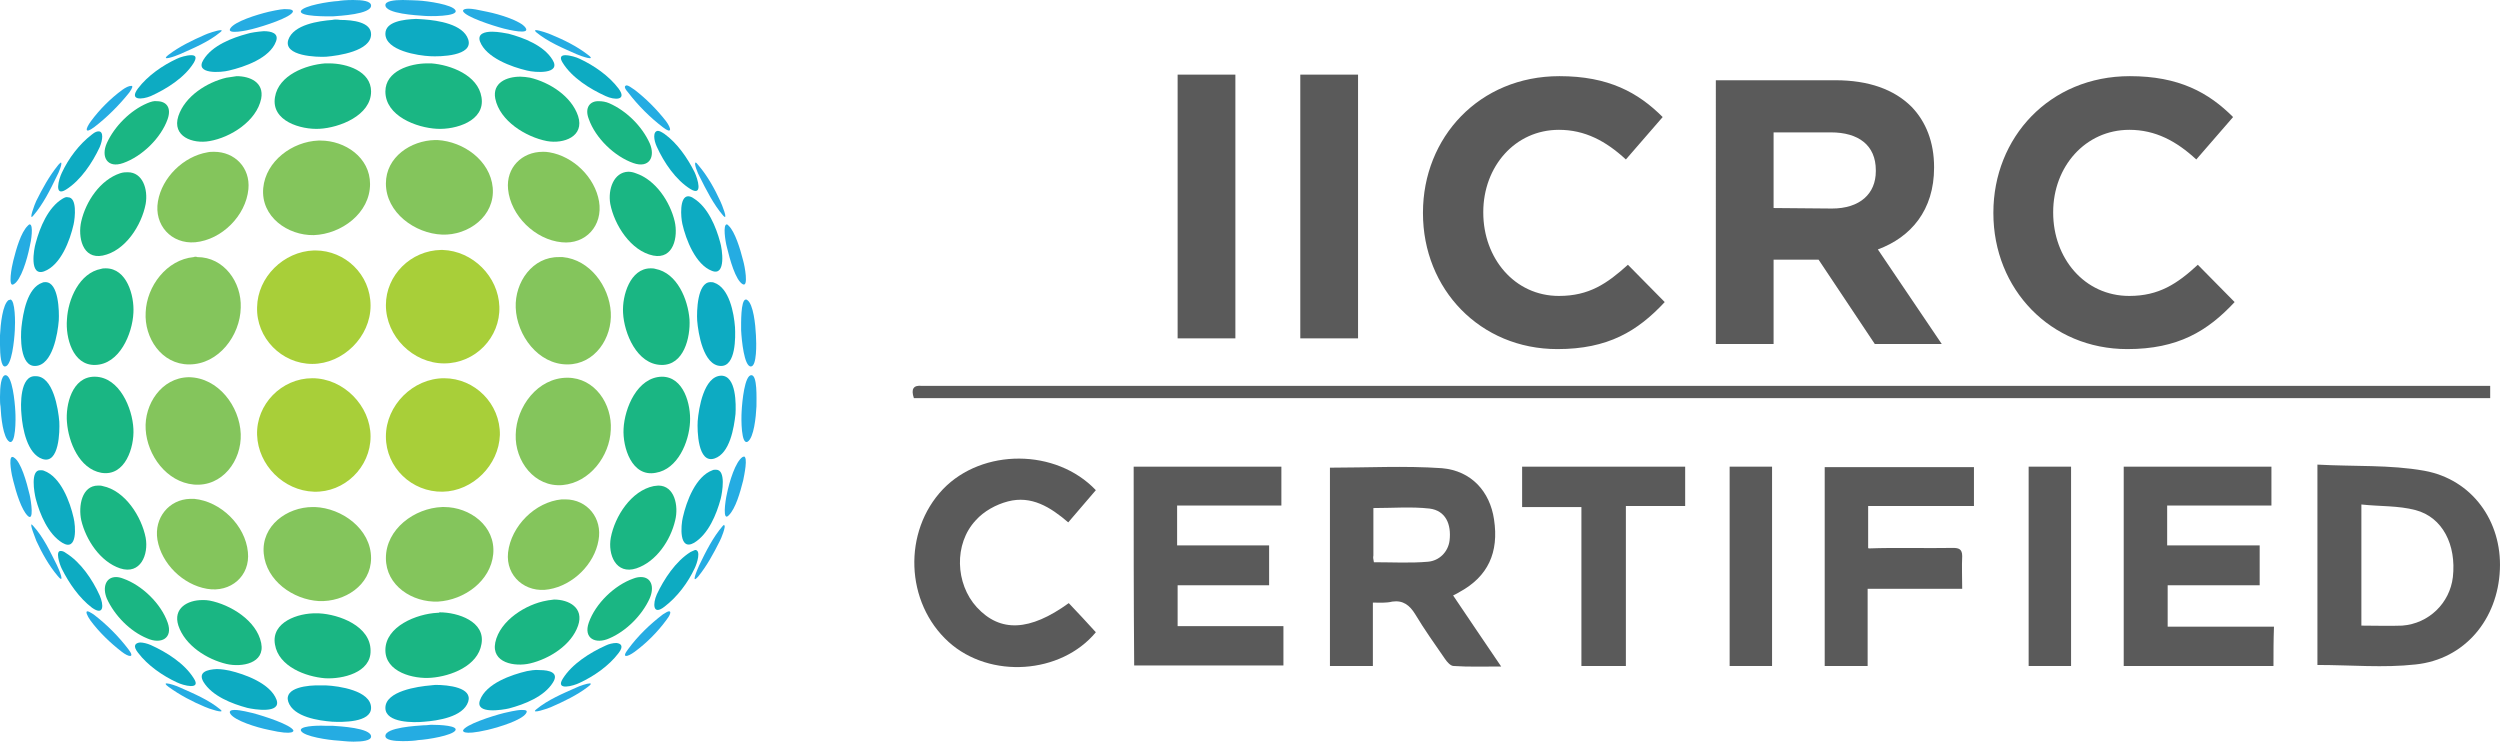 <?xml version="1.0" encoding="UTF-8"?><svg id="Layer_2" xmlns="http://www.w3.org/2000/svg" viewBox="0 0 489.12 145.1"><defs><style>.cls-1{fill:#84c55c;}.cls-2{fill:#a8cf39;}.cls-3{fill:#0dabc2;}.cls-4{fill:#1ab683;}.cls-5{fill:#25ace2;}.cls-6{fill:#5a5a5a;}</style></defs><g id="Layer_1-2"><g><path class="cls-1" d="M51.6,108.3c.5,5.3,5.7,9,10.8,9.3,5,.2,10.2-3.1,10.2-8.4,0-5.7-5.7-9.8-11-10h-.4c-5.1,0-10.1,3.7-9.6,9.1"/><path class="cls-1" d="M86.5,99.2c-5.4,.2-11,4.3-11,10,0,5.4,5.2,8.7,10.2,8.5,5.1-.3,10.3-4,10.8-9.3,.5-5.5-4.6-9.2-9.6-9.2h-.4"/><path class="cls-1" d="M30.8,105.6c.8,4.7,5,8.8,9.7,9.6,4.6,.8,8.5-2.5,8-7.2-.5-5.2-5.3-9.9-10.5-10.4h-.8c-4.1,.1-7.1,3.7-6.4,8"/><path class="cls-1" d="M109.9,97.7c-5.2,.5-9.9,5.2-10.5,10.4-.5,4.7,3.5,8,8,7.2,4.7-.8,8.9-4.9,9.7-9.6,.8-4.3-2.2-8-6.5-8-.2,0-.5,0-.7,0"/><path class="cls-1" d="M28.5,84c.3,5.1,4.1,10.3,9.4,10.8,5.6,.5,9.4-4.7,9.2-9.9-.2-5.4-4.4-11-10.1-11.1h-.1c-5.3,.1-8.7,5.3-8.4,10.2"/><path class="cls-1" d="M111,73.9c-5.8,0-10,5.7-10.1,11.1-.2,5.2,3.7,10.4,9.2,9.9,5.3-.5,9.2-5.7,9.4-10.8,.3-5-3.1-10.2-8.5-10.2h0"/><path class="cls-1" d="M37.9,50.3c-5.3,.5-9.2,5.7-9.4,10.8-.3,5,3.1,10.2,8.5,10.2,5.8,0,10-5.7,10.1-11.1,.2-5-3.3-9.9-8.5-9.9-.2-.1-.5-.1-.7,0"/><path class="cls-1" d="M100.9,60.2c.2,5.4,4.4,11.1,10.1,11.1,5.4,0,8.8-5.2,8.5-10.2-.3-5.1-4.1-10.3-9.4-10.8h-.7c-5.2-.1-8.7,4.9-8.5,9.9"/><path class="cls-1" d="M40.6,29.8c-4.7,.8-8.9,4.9-9.7,9.6-.8,4.6,2.6,8.4,7.3,8,5.2-.5,9.9-5.2,10.4-10.4,.4-4.2-2.7-7.3-6.7-7.3-.4,0-.9,0-1.3,.1"/><path class="cls-1" d="M99.4,37c.5,5.2,5.3,9.9,10.5,10.4,4.7,.5,8.1-3.3,7.3-8-.8-4.7-5-8.8-9.7-9.6-.5-.1-.9-.1-1.3-.1-4.1,0-7.2,3.1-6.8,7.3"/><path class="cls-1" d="M62.3,27.5c-5.1,.2-10.3,4-10.8,9.3-.5,5.6,4.8,9.3,9.9,9.2,5.4-.2,11-4.3,11-10,0-5.2-4.9-8.5-9.7-8.5h-.4"/><path class="cls-1" d="M75.5,35.9c0,5.7,5.7,9.8,11,10,5.1,.2,10.4-3.6,9.9-9.2-.5-5.3-5.7-9-10.8-9.3h-.5c-4.7,.1-9.6,3.3-9.6,8.5"/><path class="cls-2" d="M50.3,85.1c.2,5.9,5.2,10.9,11.1,11.1,6,.2,11.1-4.8,11.1-10.8s-5.3-11.4-11.4-11.4h0c-6,0-11,5.1-10.8,11.1"/><path class="cls-2" d="M86.9,74c-6.1,0-11.4,5.3-11.4,11.4s5.1,10.9,11.1,10.8c5.9-.1,11-5.2,11.2-11.1,.1-6.1-4.9-11.1-10.9-11.1h0"/><path class="cls-2" d="M61.4,49c-5.9,.2-11,5.2-11.1,11.1-.2,6,4.8,11.1,10.8,11.1s11.4-5.3,11.4-11.4-5-10.8-10.8-10.8h-.3"/><path class="cls-2" d="M75.5,59.7c0,6.1,5.3,11.4,11.4,11.4s11-5.1,10.8-11.1c-.2-5.9-5.2-10.9-11.1-11.1h-.3c-5.9,.1-10.8,4.9-10.8,10.8"/><path class="cls-4" d="M53.8,126.1c.7,4.3,6,6.3,9.8,6.6,3.4,.2,9-1.1,8.9-5.4,0-4.8-6.1-7.1-10.1-7.3h-.5c-3.5-.1-8.9,1.7-8.1,6.1"/><path class="cls-4" d="M85.5,119.9c-3.9,.2-10.1,2.6-10.1,7.3,0,4.3,5.5,5.7,9,5.4,3.8-.3,9.1-2.3,9.8-6.6,.8-4.4-4.6-6.2-8.2-6.2-.1,.1-.3,.1-.5,.1"/><path class="cls-4" d="M34.9,122.4c1.3,3.9,5.6,6.6,9.4,7.5,3,.7,7.6-.1,6.8-4.1-.9-4.4-6-7.5-10.1-8.3-.5-.1-.9-.1-1.4-.1-2.9,0-5.8,1.6-4.7,5"/><path class="cls-4" d="M107,117.5c-4.1,.7-9.2,3.9-10.1,8.2-.8,4,3.8,4.8,6.8,4.1,3.8-.9,8.1-3.6,9.4-7.4,1.2-3.5-1.8-5.1-4.7-5.1-.5,.1-1,.1-1.4,.2"/><path class="cls-4" d="M20.9,117.1c1.5,3.3,4.5,6.4,7.9,7.8,2.7,1.2,5.1,0,4-3.1-1.3-3.7-5-7.3-8.7-8.6-.5-.2-1-.3-1.4-.3-2,0-2.7,2-1.8,4.2"/><path class="cls-4" d="M123.9,113.2c-3.7,1.3-7.4,4.9-8.7,8.6-1.1,3.1,1.3,4.3,4,3.1,3.3-1.4,6.4-4.5,7.9-7.8,1-2.3,.3-4.2-1.7-4.2-.5,0-1,.1-1.5,.3"/><path class="cls-4" d="M15.9,101.8c.9,3.8,3.7,8.1,7.6,9.4,4,1.3,5.6-2.7,5-6-.8-4.1-4-9.2-8.4-10.1-.3-.1-.6-.1-.9-.1-3.2,0-3.9,4-3.3,6.8"/><path class="cls-4" d="M127.9,95.1c-4.4,.9-7.6,5.9-8.4,10.1-.6,3.3,1,7.3,5,6,3.9-1.3,6.7-5.5,7.6-9.4,.7-2.8-.1-6.8-3.3-6.8-.3,0-.6,.1-.9,.1"/><path class="cls-4" d="M13.1,82.6c.3,3.9,2.4,9.1,6.7,9.9,4.7,.8,6.5-5,6.3-8.6-.2-4-2.7-10.1-7.5-10.2h-.1c-4.4,0-5.7,5.5-5.4,8.9"/><path class="cls-4" d="M129.5,73.7c-4.8,.1-7.3,6.1-7.5,10.2-.2,3.6,1.6,9.5,6.3,8.6,4.3-.7,6.5-6,6.7-9.9,.2-3.4-1.2-8.9-5.5-8.9h0"/><path class="cls-4" d="M19.8,52.6c-4.3,.8-6.5,6-6.7,9.9-.3,3.5,1.1,9,5.5,8.9,4.8-.1,7.3-6.1,7.5-10.2,.2-3.4-1.3-8.7-5.4-8.7-.3,0-.6,0-.9,.1"/><path class="cls-4" d="M121.9,61.2c.2,4,2.7,10.1,7.5,10.2,4.4,.1,5.7-5.4,5.5-8.9-.3-3.9-2.4-9.1-6.7-9.9-.3-.1-.6-.1-.9-.1-4,0-5.6,5.3-5.4,8.7"/><path class="cls-4" d="M23.5,33.9c-3.9,1.3-6.7,5.5-7.6,9.4-.7,3,.2,7.5,4.2,6.7,4.4-.9,7.6-5.9,8.4-10.1,.5-2.9-.6-6.2-3.5-6.2-.4,0-.9,0-1.5,.2"/><path class="cls-4" d="M119.4,39.9c.8,4.1,4,9.2,8.4,10.1,4,.8,4.9-3.7,4.2-6.7-.9-3.8-3.7-8.1-7.6-9.4-.5-.2-1-.3-1.5-.3-2.8,.1-4,3.4-3.5,6.3"/><path class="cls-4" d="M28.8,20.2c-3.3,1.4-6.4,4.5-7.9,7.8-1.2,2.7,.1,5,3.2,3.9,3.7-1.3,7.4-4.9,8.7-8.6,.8-2.3-.3-3.5-2.1-3.5-.5-.1-1.2,.1-1.9,.4"/><path class="cls-4" d="M115.2,23.3c1.3,3.7,5,7.3,8.7,8.6,3.1,1.1,4.4-1.2,3.2-3.9-1.5-3.3-4.5-6.3-7.9-7.8-.7-.3-1.4-.4-2-.4-1.7-.1-2.9,1.2-2,3.5"/><path class="cls-4" d="M44.3,15.2c-3.8,.9-8.1,3.6-9.4,7.5-1.3,4,2.8,5.5,6.1,4.9,4.1-.7,9.2-3.9,10.1-8.3,.6-3.2-2.2-4.4-4.8-4.4-.7,.1-1.4,.2-2,.3"/><path class="cls-4" d="M96.9,19.3c.9,4.4,6,7.5,10.1,8.3,3.3,.6,7.4-.9,6.1-4.9-1.3-3.9-5.6-6.6-9.4-7.5-.6-.1-1.3-.2-1.9-.2-2.7,0-5.5,1.2-4.9,4.3"/><path class="cls-4" d="M63.6,12.4c-3.8,.3-9.1,2.3-9.8,6.6-.8,4.7,5.1,6.4,8.7,6.2,3.9-.2,10.1-2.6,10.1-7.3,0-4-4.8-5.5-8.2-5.5h-.8"/><path class="cls-4" d="M75.4,17.9c0,4.8,6.1,7.1,10.1,7.3,3.6,.2,9.5-1.5,8.7-6.2-.7-4.3-6-6.3-9.8-6.6h-.8c-3.4,0-8.2,1.5-8.2,5.5"/><path class="cls-3" d="M56.4,137.3c1,3,6,3.7,8.6,3.9,1.9,.1,7.6,.2,7.6-2.7,0-3.4-6.4-4.3-8.8-4.4h-1c-2.5-.1-7.3,.4-6.4,3.2"/><path class="cls-3" d="M84.2,134.1c-2.4,.2-8.8,1.1-8.8,4.4,0,3,5.7,2.9,7.6,2.7,2.6-.2,7.6-.9,8.6-3.9,.9-2.8-3.9-3.3-6.4-3.3-.4,0-.7,.1-1,.1"/><path class="cls-3" d="M39.8,133.4c1.7,2.8,5.6,4.3,8.6,5.1,1.3,.3,6.7,1.2,5.7-1.6-1.2-3.2-6.2-5-9.2-5.7-.5-.1-1.5-.3-2.5-.3-1.9,.1-3.7,.6-2.6,2.5"/><path class="cls-3" d="M103.1,131.3c-3,.7-8,2.4-9.2,5.7-1,2.8,4.4,1.9,5.7,1.6,3-.8,6.9-2.3,8.6-5.1,1.2-1.9-.7-2.4-2.6-2.4-1-.1-1.9,.1-2.5,.2"/><path class="cls-3" d="M27,127.7c1.9,2.5,4.8,4.5,7.6,5.8,1.2,.6,4.9,1.6,3.3-.8-1.8-2.9-5.3-5.1-8.4-6.5-.7-.3-1.5-.5-2.1-.5-.9,.1-1.5,.6-.4,2"/><path class="cls-3" d="M118.5,126.3c-3.1,1.4-6.6,3.6-8.4,6.5-1.5,2.4,2.1,1.4,3.3,.8,2.8-1.3,5.7-3.3,7.6-5.8,1.1-1.4,.5-1.9-.4-2-.7,0-1.5,.2-2.1,.5"/><path class="cls-3" d="M12.1,111.3c1.4,2.8,3.4,5.7,5.9,7.6,2.4,1.7,2.3-.6,1.5-2.4-1.4-3.1-3.7-6.5-6.6-8.3-.4-.3-.7-.4-1-.4-1.1-.1-.3,2.5,.2,3.5"/><path class="cls-3" d="M135.1,108c-2.9,1.8-5.2,5.3-6.6,8.3-.8,1.8-.8,4.2,1.5,2.4,2.5-1.9,4.6-4.7,5.9-7.5,.5-1,1.3-3.6,.1-3.6-.2,.1-.5,.2-.9,.4"/><path class="cls-3" d="M7,97.6c.8,3,2.4,6.9,5.2,8.6,3,1.8,2.6-3.3,2.2-4.9-.7-3.1-2.5-8-5.8-9.2-.2-.1-.5-.1-.7-.1-2-.1-1.2,4.4-.9,5.6"/><path class="cls-3" d="M139.4,92c-3.3,1.2-5.1,6.1-5.8,9.2-.4,1.6-.8,6.7,2.2,5,2.8-1.7,4.4-5.6,5.2-8.6,.3-1.2,1.1-5.7-.9-5.7-.3,0-.5,0-.7,.1"/><path class="cls-3" d="M4.2,81.1c.2,2.7,1.1,7.7,4.1,8.7,3.3,1.1,3.4-5.5,3.3-7.3-.2-2.5-1.2-8.9-4.6-8.9h-.1c-3-.1-2.9,5.6-2.7,7.5"/><path class="cls-3" d="M141.1,73.5c-3.4,.1-4.4,6.4-4.6,8.9-.1,1.8,0,8.4,3.3,7.3,3-1,3.8-6,4.1-8.7,.1-1.8,.2-7.5-2.8-7.5h0"/><path class="cls-3" d="M8.3,55.3c-3,1-3.8,6-4.1,8.7-.2,1.9-.3,7.7,2.7,7.6,3.4-.1,4.4-6.4,4.6-8.9,.1-1.7,0-7.5-2.6-7.5-.2,0-.4,0-.6,.1"/><path class="cls-3" d="M136.4,62.7c.2,2.5,1.2,8.8,4.6,8.9,3,.1,2.9-5.7,2.8-7.6-.2-2.7-1.1-7.7-4.1-8.7-.2-.1-.5-.1-.7-.1-2.6,0-2.7,5.8-2.6,7.5"/><path class="cls-3" d="M12.2,38.9c-2.8,1.7-4.4,5.6-5.2,8.6-.4,1.3-1.3,6.6,1.6,5.6,3.3-1.2,5.1-6.1,5.8-9.2,.3-1.4,.7-5.3-1.1-5.3-.3-.1-.6,0-1.1,.3"/><path class="cls-3" d="M133.5,43.8c.7,3.1,2.6,8,5.8,9.2,2.8,1.1,2-4.3,1.6-5.6-.8-3-2.4-6.9-5.2-8.6-.4-.3-.8-.4-1.1-.4-1.7,.1-1.4,4.1-1.1,5.4"/><path class="cls-3" d="M18,26.3c-2.5,1.9-4.6,4.7-5.9,7.5-.6,1.2-1.6,4.8,.8,3.3,2.9-1.8,5.2-5.3,6.6-8.3,.6-1.4,.8-3.1-.2-3.1-.3,0-.7,.1-1.3,.6"/><path class="cls-3" d="M128.5,28.7c1.4,3.1,3.7,6.5,6.6,8.3,2.5,1.5,1.4-2,.8-3.3-1.4-2.8-3.4-5.7-5.9-7.5-.6-.4-1-.6-1.3-.6-1,.1-.8,1.8-.2,3.1"/><path class="cls-3" d="M34.6,11.5c-2.8,1.3-5.7,3.3-7.6,5.8-1.8,2.4,.8,2.2,2.5,1.5,3.1-1.4,6.6-3.6,8.4-6.5,.7-1.2,.3-1.5-.5-1.5-.9,0-2.2,.4-2.8,.7"/><path class="cls-3" d="M110.1,12.3c1.8,2.9,5.3,5.1,8.4,6.5,1.7,.8,4.3,.9,2.5-1.5-1.9-2.5-4.8-4.5-7.6-5.8-.6-.3-1.9-.7-2.8-.7-.8,0-1.2,.4-.5,1.5"/><path class="cls-3" d="M48.4,6.6c-3,.8-6.9,2.3-8.6,5.1-1.8,2.9,3.5,2.5,5,2.1,3-.7,8-2.4,9.2-5.7,.6-1.6-.9-2-2.4-2-1.3,.1-2.6,.3-3.2,.5"/><path class="cls-3" d="M93.9,8.1c1.2,3.2,6.2,5,9.2,5.7,1.5,.4,6.8,.8,5-2.1-1.7-2.8-5.6-4.3-8.6-5.1-.6-.1-2-.4-3.2-.4-1.5,0-2.9,.4-2.4,1.9"/><path class="cls-3" d="M65,3.9c-2.6,.2-7.6,.9-8.6,3.9-1,3.2,5.6,3.4,7.4,3.3,2.4-.2,8.8-1.1,8.8-4.4,0-2.4-3.6-2.8-6-2.8-.7-.1-1.2-.1-1.6,0"/><path class="cls-3" d="M75.4,6.6c0,3.3,6.4,4.3,8.8,4.4,1.8,.1,8.5,0,7.4-3.3-1-3-6-3.7-8.6-3.9-.4,0-1-.1-1.6-.1-2.4,.1-6,.5-6,2.9"/><path class="cls-5" d="M58.9,143c.6,1.1,5.4,1.8,7.3,1.9,.4,0,1.6,.2,2.9,.2h.1c1.7,0,3.4-.2,3.4-1,0-1.7-6.2-2-7.5-2.1h-1.4c-2-.1-5.3,.1-4.8,1"/><path class="cls-5" d="M82.9,141.9c-1.3,.1-7.5,.4-7.5,2.1,0,.8,1.7,1,3.4,1h.1c1.3,0,2.5-.1,2.9-.2,1.9-.1,6.7-.9,7.3-1.9,.5-.9-2.8-1.1-4.8-1.1-.7,.1-1.2,.1-1.4,.1"/><path class="cls-5" d="M45.1,139.7c.9,1.3,5,2.6,7.5,3.1,5.2,1.2,4.8,.1,4.8,.1-.5-1.1-5.7-2.8-8-3.4-.5-.1-2.3-.6-3.5-.6-.7,0-1.2,.2-.8,.8"/><path class="cls-5" d="M98.6,139.5c-2.4,.6-7.6,2.3-8,3.4,0,0-.4,1.1,4.8-.1,2.5-.6,6.6-1.9,7.5-3.2,.4-.6,0-.7-.8-.7-1.1,0-3,.5-3.5,.6"/><path class="cls-5" d="M33,134.4c2.2,1.6,4.7,2.9,7.1,3.9,.6,.3,4.2,1.5,3,.5-2.3-1.9-5.2-3.1-7.9-4.3-.6-.3-2.1-.8-2.6-.8-.3,0-.3,.2,.4,.7"/><path class="cls-5" d="M112.8,134.5c-2.7,1.2-5.6,2.4-7.9,4.3-1.2,1,2.4-.2,3-.5,2.5-1.1,5-2.3,7.1-3.9,.7-.5,.7-.7,.4-.7-.5,0-2,.5-2.6,.8"/><path class="cls-5" d="M17.7,121.4c1.7,2.3,3.9,4.4,6.1,6.1,1.4,1.1,2.7,1.3,1.3-.5-1.9-2.5-4.3-4.9-6.8-6.8-.6-.4-1-.6-1.2-.6-.4,0-.1,.8,.6,1.8"/><path class="cls-5" d="M129.7,120.2c-2.5,1.9-4.9,4.2-6.8,6.8-1.4,1.8-.2,1.6,1.3,.5,2.3-1.7,4.4-3.8,6.1-6.1,.8-1,1.1-1.8,.6-1.8-.2,0-.6,.2-1.2,.6"/><path class="cls-5" d="M7.1,105.8c1.1,2.4,2.5,4.9,4.2,6.9,1.5,1.8,.3-1.2-.2-2.2-1.3-2.6-2.6-5.4-4.6-7.6-.2-.2-.3-.3-.3-.3-.4,0,.7,2.6,.9,3.2"/><path class="cls-5" d="M141.4,102.9c-1.9,2.2-3.3,5-4.6,7.7-.4,.9-1.7,3.9-.2,2.2,1.7-2.1,3-4.5,4.2-6.9,.3-.5,1.3-3.1,.9-3.1,0-.2-.1-.1-.3,.1"/><path class="cls-5" d="M2.6,94.1c.6,2.4,1.6,5.6,2.8,6.8,1.3,1.3,.7-2.8,.4-4.1-.6-2.5-1.7-6.5-3.1-7.3-.1-.1-.2-.1-.3-.1-.8,0-.1,3.7,.2,4.7"/><path class="cls-5" d="M145.3,89.4c-1.4,.9-2.6,4.8-3.1,7.3-.3,1.3-.9,5.5,.4,4.1,1.3-1.3,2.2-4.4,2.8-6.8,.2-1,1-4.7,.1-4.7,0,.1-.1,.1-.2,.1"/><path class="cls-5" d="M0,77.6v.1c0,.7,0,1.3,.1,1.8,.1,2.1,.5,6.1,1.7,6.9,1.3,.8,1.3-4.4,1.2-5.9-.1-2-.6-7-1.9-7.1h0c-.9,0-1.1,2.3-1.1,4.2"/><path class="cls-5" d="M147,73.4c-1.3,0-1.8,5.1-1.9,7.1-.1,1.5-.1,6.7,1.2,5.9,1.2-.8,1.6-4.8,1.7-6.9,0-1.6,.2-6.1-1-6.1h0"/><path class="cls-5" d="M1.7,58.7c-1.2,.8-1.6,4.8-1.7,6.9v1.9c0,1.9,.2,4.3,1,4.2,1.3-.1,1.8-5.1,1.9-7.1,.1-1.4,.1-6-.9-6-.1,.1-.2,.1-.3,.1"/><path class="cls-5" d="M145,64.6c.1,2,.6,7.1,1.9,7.1,1.2,0,1.1-4.5,1-6.1-.1-2.1-.5-6.1-1.7-6.9-.1-.1-.2-.1-.3-.1-1,.1-.9,4.7-.9,6"/><path class="cls-5" d="M5.4,44.2c-1.3,1.3-2.2,4.4-2.8,6.8-.3,1.1-1.1,5.4,.1,4.6,1.4-.8,2.6-4.8,3.1-7.3,.3-1.1,.8-4.4,0-4.4-.1,0-.2,.1-.4,.3"/><path class="cls-5" d="M142.2,48.3c.6,2.5,1.7,6.5,3.1,7.3,1.2,.7,.4-3.6,.1-4.6-.6-2.4-1.6-5.6-2.8-6.8-.2-.2-.3-.3-.4-.3-.8,0-.3,3.3,0,4.4"/><path class="cls-5" d="M11.3,32.4c-1.7,2.1-3,4.5-4.2,6.9-.3,.6-1.6,4.1-.6,2.9,1.9-2.2,3.3-5,4.6-7.7,.4-.7,1.2-2.7,.8-2.7-.1,.1-.3,.2-.6,.6"/><path class="cls-5" d="M136.9,34.6c1.3,2.6,2.7,5.4,4.6,7.6,1.1,1.2-.3-2.3-.6-2.9-1.1-2.4-2.5-4.9-4.2-6.9-.3-.4-.5-.6-.6-.6-.4,.1,.4,2.1,.8,2.8"/><path class="cls-5" d="M23.9,17.6c-2.3,1.7-4.4,3.8-6.1,6.1-1.1,1.5-1.3,2.6,.6,1.2,2.5-1.9,4.9-4.3,6.9-6.8,.7-1,.7-1.3,.4-1.3-.5,0-1.1,.3-1.8,.8"/><path class="cls-5" d="M122.9,18.1c1.9,2.5,4.3,4.9,6.8,6.8,1.8,1.4,1.7,.3,.6-1.2-1.8-2.3-3.9-4.4-6.1-6.1-.7-.5-1.3-.9-1.6-.9-.5,.1-.5,.5,.3,1.4"/><path class="cls-5" d="M40.1,6.8c-2.5,1.1-5,2.3-7.1,3.9-1.8,1.4,1.3,.3,2.2-.1,2.7-1.2,5.6-2.4,7.9-4.3,.4-.3,.3-.4,.1-.4-.7,0-2.7,.7-3.1,.9"/><path class="cls-5" d="M104.9,6.3c2.3,1.9,5.2,3.1,7.9,4.3,.9,.4,4.1,1.5,2.2,.1-2.2-1.7-4.7-2.9-7.1-3.9-.4-.2-2.4-.9-3-.9-.3,0-.3,.1,0,.4"/><path class="cls-5" d="M52.6,2.3c-2.5,.6-6.6,1.9-7.5,3.2-1,1.4,3.5,.4,4.2,.2,2.4-.6,7.6-2.3,8-3.4,0,0,.2-.5-1.1-.5-.6-.1-1.8,.1-3.6,.5"/><path class="cls-5" d="M90.6,2.2c.5,1.1,5.7,2.8,8,3.4,.8,.2,5.3,1.3,4.2-.2-.9-1.3-5-2.6-7.5-3.1-1.8-.4-2.9-.6-3.6-.6-1.3,0-1.1,.5-1.1,.5"/><path class="cls-5" d="M69.1,0c-1.3,0-2.5,.1-2.9,.2-1.9,.1-6.7,.9-7.3,1.9-.6,1.2,5.4,1.1,6.2,1.1,1.3-.1,7.5-.4,7.5-2.1,0-.9-1.7-1.1-3.5-1.1h0"/><path class="cls-5" d="M78.8,0c-1.7,0-3.4,.2-3.4,1,0,1.7,6.2,2,7.5,2.1,.8,.1,6.9,.2,6.2-1.1-.6-1.1-5.4-1.8-7.3-1.9-.4,0-1.7-.1-3-.1h0"/></g><g><path class="cls-6" d="M230.4,14.6h11.3v51.6h-11.3V14.6"/><path class="cls-6" d="M254.4,14.6h11.3v51.6h-11.3V14.6"/><path class="cls-6" d="M278.4,41.7v-.1c0-14.7,11-26.7,26.7-26.7,9.6,0,15.4,3.2,20.2,8l-7.2,8.3c-3.9-3.6-8-5.8-13.1-5.8-8.6,0-14.8,7.2-14.8,16.1v.1c0,8.9,6.1,16.3,14.8,16.3,5.9,0,9.4-2.4,13.5-6.1l7.2,7.3c-5.3,5.7-11.1,9.2-21,9.2-15.1,0-26.3-11.7-26.3-26.6"/><path class="cls-6" d="M335.7,15.7h23.4c6.5,0,11.5,1.8,14.9,5.2,2.8,2.9,4.4,6.9,4.4,11.8v.1c0,8.3-4.5,13.6-11,16l12.5,18.5h-13.1l-11-16.5h-8.8v16.5h-11.3V15.7Zm22.7,25.1c5.5,0,8.6-2.9,8.6-7.3v-.2c0-4.9-3.4-7.4-8.8-7.4h-11.2v14.8l11.4,.1h0"/><path class="cls-6" d="M390,41.7v-.1c0-14.7,11-26.7,26.7-26.7,9.6,0,15.4,3.2,20.2,8l-7.2,8.3c-3.9-3.6-8-5.8-13.1-5.8-8.6,0-14.9,7.2-14.9,16.1v.1c0,8.9,6.1,16.3,14.9,16.3,5.8,0,9.4-2.4,13.4-6.1l7.2,7.3c-5.3,5.7-11.1,9.2-21,9.2-15,0-26.2-11.7-26.2-26.6"/><path class="cls-6" d="M268.8,110c3.6,0,7.2,.2,10.6-.1,2.2-.2,3.9-1.9,4.2-4.1,.4-3.3-.8-5.9-3.9-6.3-3.6-.4-7.2-.1-11-.1v9.3c-.1,.4,0,.7,.1,1.3Zm-.2,7.9v12.4h-8.4v-38.8c7.3,0,14.6-.4,21.9,.1,5.8,.5,9.4,4.6,10.2,10,1,6.5-1.2,11.2-6.7,14.2-.3,.2-.7,.4-1.3,.7,3,4.5,6.1,9,9.4,13.9-3.4,0-6.4,.1-9.3-.1-.6,0-1.3-.8-1.7-1.4-2-2.9-4-5.7-5.8-8.7-1.1-1.8-2.4-2.8-4.5-2.5-1.2,.3-2.4,.2-3.8,.2"/><path class="cls-6" d="M462,122.4c2.8,0,5.4,.1,8,0,5.2-.4,9.3-4.4,9.9-9.5,.7-6.3-2-11.7-7.3-13.1-3.4-.9-7-.7-10.6-1.1v23.7Zm-8.6-31.5c7.2,.4,14.2,0,20.9,1.2,9.4,1.7,15.2,9.9,14.8,19.3-.4,9.8-6.9,17.6-16.5,18.6-6.3,.7-12.6,.1-19.2,.1,0-12.8,0-25.7,0-39.2"/><path class="cls-6" d="M444.8,130.3h-29.3v-39h28.9v7.6h-20.4v7.8h18.1v7.8h-18v8.1h20.8c-.1,2.7-.1,5.1-.1,7.7"/><path class="cls-6" d="M221.8,91.3h28.9v7.6h-20.4v7.8h18v7.8h-17.9v8h20.7v7.7h-29.2c-.1-12.9-.1-25.8-.1-38.9"/><path class="cls-6" d="M178.8,77.9c-.6-1.8-.1-2.6,1.6-2.4H487.2v2.4H178.8"/><path class="cls-6" d="M214.4,123.7c-6.8,8.2-20.7,9.2-28.8,1.9-8.5-7.7-9-21.6-1.1-29.9,7.7-8,22.1-8,29.9,.2-1.7,2-3.5,4.1-5.4,6.3-3.5-3-7.2-5.3-11.8-4.1-2.3,.6-4.7,1.9-6.3,3.7-4.3,4.6-4,12.4,.2,17,4.6,5,10.4,4.7,18-.8,1.8,1.9,3.5,3.7,5.3,5.7"/><path class="cls-6" d="M365.4,115.2v15.1h-8.4v-38.9h29.2v7.6h-20.7v8.2l.1,.1c5.5-.2,11,0,16.5-.1,1.1,0,1.8,.2,1.8,1.6-.1,2.1,0,4.1,0,6.4-6.2,0-12.2,0-18.5,0"/><path class="cls-6" d="M318.1,130.3h-8.7v-31.1h-11.6v-7.9h31.9v7.7h-11.6c0,10.6,0,20.8,0,31.3"/><path class="cls-6" d="M396.9,91.3h8.3v39h-8.3v-39"/><path class="cls-6" d="M338.4,91.3h8.3v39h-8.3v-39"/></g></g></svg>